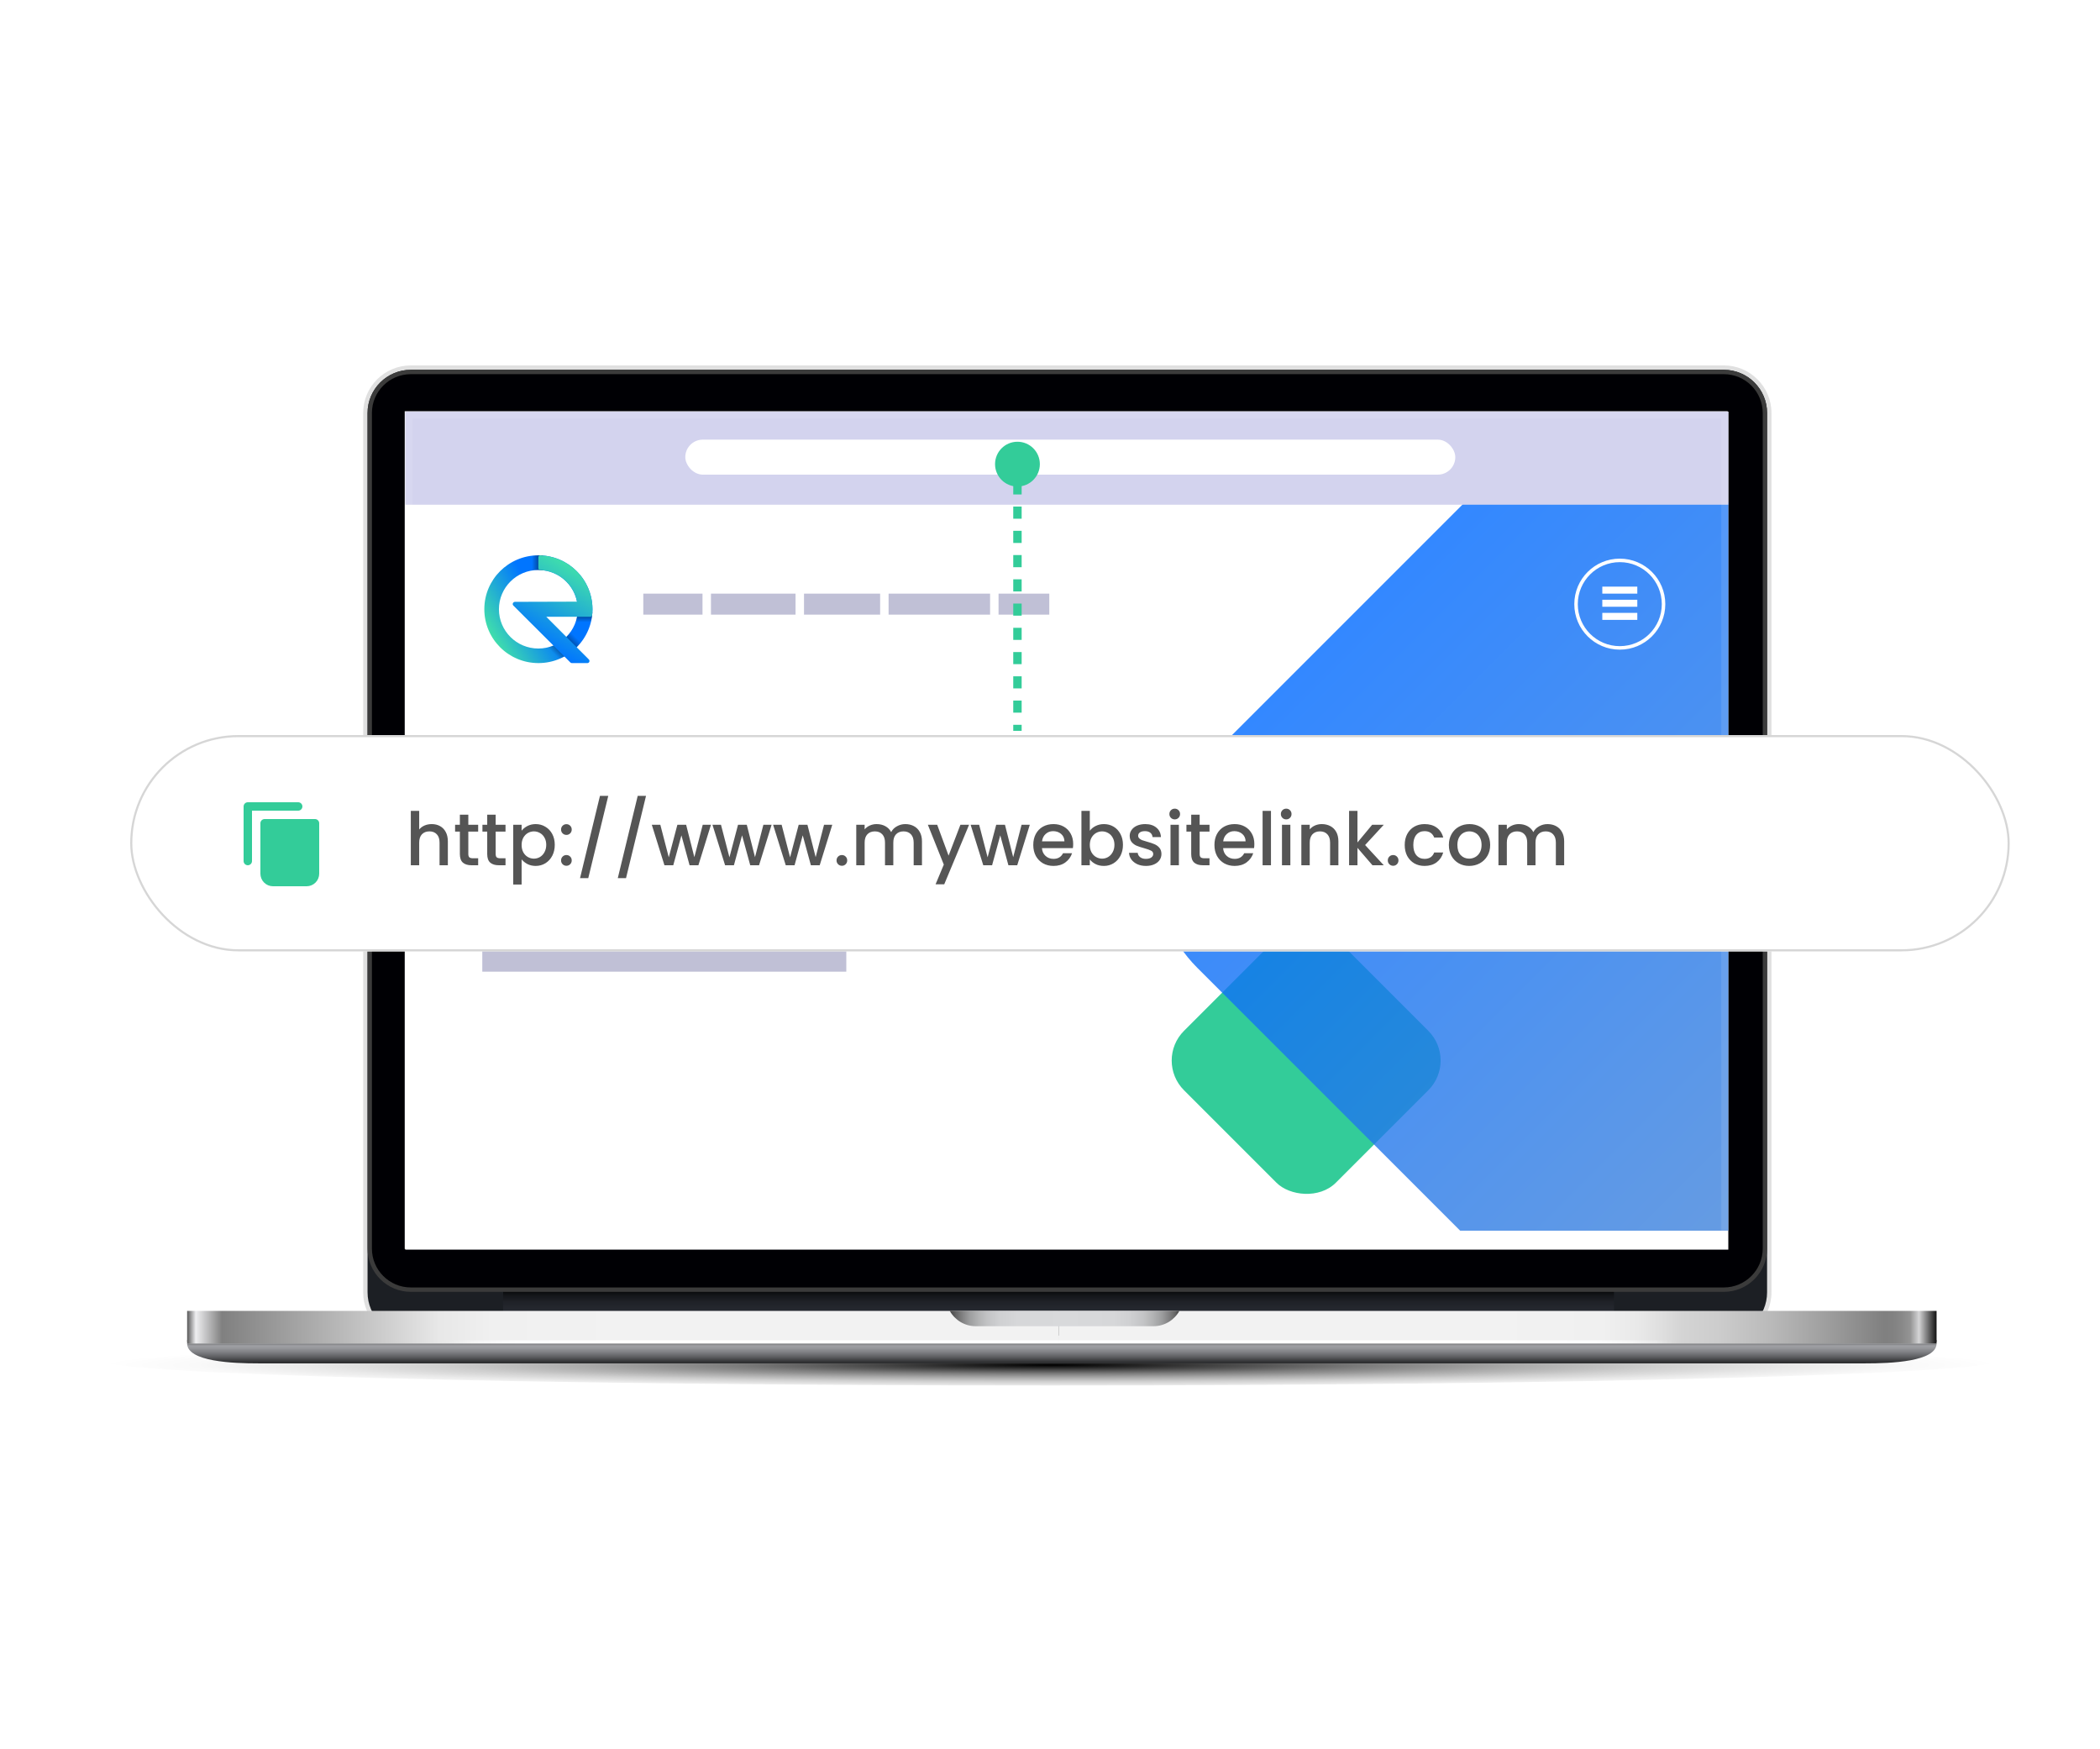 <svg width="1000" height="833" viewBox="0 0 1000 833" fill="none" xmlns="http://www.w3.org/2000/svg">
<g clip-path="url(#clip0_7364_2334)">
<path d="M952 647.678C952 654.335 749.632 659.727 500.012 659.727C250.393 659.727 48 654.335 48 647.678C48 641.021 250.368 635.629 500.012 635.629C749.656 635.629 952 641.021 952 647.678Z" fill="url(#paint0_radial_7364_2334)"/>
<path d="M195.613 174H820.883C833.399 174 843.557 184.158 843.557 196.674V615.351C843.557 627.867 833.399 638.025 820.883 638.025H195.613C183.097 638.025 172.939 627.867 172.939 615.351V196.674C172.939 184.158 183.097 174 195.613 174Z" fill="#E0E0E0"/>
<path d="M195.613 176.088H820.883C832.245 176.088 841.469 185.312 841.469 196.674V615.351C841.469 626.712 832.245 635.936 820.883 635.936H195.613C184.251 635.936 175.027 626.712 175.027 615.351V196.674C175.027 185.312 184.251 176.088 195.613 176.088Z" fill="#1C1F24"/>
<path d="M768.571 613.963H239.584V629.586H768.571V613.963Z" fill="url(#paint1_linear_7364_2334)"/>
<path d="M195.613 176.088H820.883C832.245 176.088 841.469 185.312 841.469 196.674V594.532C841.469 605.893 832.245 615.117 820.883 615.117H195.613C184.251 615.117 175.027 605.893 175.027 594.532V196.674C175.027 185.312 184.251 176.088 195.613 176.088Z" fill="#3B3B3B"/>
<path d="M195.612 178.163H820.883C831.102 178.163 839.393 186.454 839.393 196.673V594.519C839.393 604.738 831.102 613.029 820.883 613.029H195.612C185.393 613.029 177.103 604.738 177.103 594.519V196.673C177.103 186.454 185.393 178.163 195.612 178.163Z" fill="#000004"/>
<path d="M922.178 639.682C922.178 648.427 900.082 649.188 888.34 649.188H122.949C111.207 649.188 89.11 648.427 89.11 639.682H922.166H922.178Z" fill="url(#paint2_linear_7364_2334)"/>
<path d="M504.066 624.194H89.11V638.774H504.066V624.194Z" fill="url(#paint3_linear_7364_2334)"/>
<path d="M922.178 624.194H504.078V638.774H922.178V624.194Z" fill="url(#paint4_linear_7364_2334)"/>
<path d="M504.066 638.221H89.11V639.695H504.066V638.221Z" fill="url(#paint5_linear_7364_2334)"/>
<path d="M922.178 638.221H504.078V639.695H922.178V638.221Z" fill="url(#paint6_linear_7364_2334)"/>
<path d="M504.078 624.194H452.27C454.702 628.542 459.357 631.49 464.688 631.49H549.204C554.547 631.49 559.19 628.555 561.622 624.194H504.066H504.078Z" fill="url(#paint7_linear_7364_2334)"/>
<path d="M822.726 195.813H192.726V594.703H822.726V195.813Z" fill="white"/>
<g filter="url(#filter0_d_7364_2334)">
<g clip-path="url(#clip1_7364_2334)">
<rect x="193" y="196" width="630" height="399" fill="white"/>
<g clip-path="url(#clip2_7364_2334)">
<rect x="549.666" y="504.982" width="102.268" height="102.268" rx="20" transform="rotate(-45 549.666 504.982)" fill="#33CC99"/>
<rect x="523" y="413.69" width="383.283" height="383.283" rx="66.667" transform="rotate(-45 523 413.69)" fill="url(#paint8_linear_7364_2334)" fill-opacity="0.8"/>
<rect x="306.333" y="282.669" width="28.194" height="10" fill="#C0C0D6"/>
<rect x="338.555" y="282.669" width="40.278" height="10" fill="#C0C0D6"/>
<rect x="382.86" y="282.669" width="36.25" height="10" fill="#C0C0D6"/>
<rect x="423.138" y="282.669" width="48.333" height="10" fill="#C0C0D6"/>
<rect x="475.499" y="282.669" width="24.167" height="10" fill="#C0C0D6"/>
<rect x="229.667" y="359.332" width="270" height="30" fill="#ACACC7"/>
<rect x="229.667" y="412.664" width="173.333" height="10" fill="#C0C0D6"/>
<rect x="229.667" y="432.669" width="173.333" height="10" fill="#C0C0D6"/>
<rect x="229.667" y="452.669" width="173.333" height="10" fill="#C0C0D6"/>
<circle cx="771.332" cy="287.668" r="20.833" stroke="white" stroke-width="1.667"/>
<line x1="763.001" y1="280.996" x2="779.668" y2="280.996" stroke="white" stroke-width="3.333"/>
<line x1="763.001" y1="287.246" x2="779.668" y2="287.246" stroke="white" stroke-width="3.333"/>
<line x1="763.001" y1="293.492" x2="779.668" y2="293.492" stroke="white" stroke-width="3.333"/>
<path d="M282.132 290.078C282.132 275.908 270.604 264.423 256.381 264.423C242.159 264.423 230.63 275.908 230.63 290.078C230.63 304.248 242.159 315.734 256.381 315.734C270.604 315.734 282.132 304.248 282.132 290.078ZM256.358 308.802C245.992 308.802 237.588 300.429 237.588 290.102C237.588 279.774 245.992 271.401 256.358 271.401C266.724 271.401 275.128 279.774 275.128 290.102C275.128 300.429 266.724 308.802 256.358 308.802Z" fill="url(#paint9_linear_7364_2334)"/>
<path d="M260.91 308.243L266.196 313.797C270.361 312.086 273.979 309.313 276.706 305.824L271.593 301.019C269.039 304.549 265.276 307.159 260.91 308.243Z" fill="url(#paint10_linear_7364_2334)"/>
<path d="M275.067 291.63C274.936 293.249 274.595 294.807 274.077 296.286L281.365 296.319C281.744 294.807 281.991 293.239 282.089 291.63H275.067Z" fill="url(#paint11_linear_7364_2334)"/>
<path d="M256.358 271.401C257.101 271.401 257.834 271.443 258.553 271.526V264.511C257.838 264.455 257.115 264.423 256.382 264.423C255.331 264.423 254.29 264.488 253.272 264.609L253.239 271.657C254.252 271.489 255.294 271.401 256.358 271.401Z" fill="url(#paint12_linear_7364_2334)"/>
<path d="M281.97 292.967C282.078 292.018 282.134 291.055 282.134 290.078C282.134 288.855 282.05 287.655 281.881 286.478C280.163 274.294 269.858 264.856 257.256 264.437C256.775 264.423 256.383 264.804 256.378 265.284L256.359 270.568C256.359 271.024 256.719 271.401 257.172 271.419C265.927 271.792 273.131 278.142 274.775 286.478L245.223 286.566C244.994 286.566 244.775 286.641 244.593 286.78L244.569 286.799C244.401 286.929 244.266 287.101 244.2 287.306C244.079 287.673 244.182 288.069 244.448 288.334L271.609 315.441C271.8 315.632 272.057 315.739 272.328 315.739H279.692C280.593 315.739 281.05 314.65 280.411 314.013L260.137 293.684H281.181C281.914 293.507 281.97 292.967 281.97 292.967Z" fill="url(#paint13_linear_7364_2334)"/>
</g>
<rect x="193" y="189.177" width="636.667" height="51.154" fill="#D3D3EE"/>
<g filter="url(#filter1_d_7364_2334)">
<rect x="326.332" y="209.335" width="366.667" height="16.667" rx="8.333" fill="white"/>
</g>
</g>
<rect x="194.667" y="197.667" width="626.667" height="395.667" stroke="white" stroke-opacity="0.1" stroke-width="3.333"/>
</g>
</g>
<path d="M484.5 231.667C490.391 231.667 495.167 226.891 495.167 221C495.167 215.109 490.391 210.333 484.5 210.333C478.609 210.333 473.833 215.109 473.833 221C473.833 226.891 478.609 231.667 484.5 231.667ZM486.5 348L486.5 345.114L482.5 345.114L482.5 348L486.5 348ZM486.5 339.341L486.5 333.568L482.5 333.568L482.5 339.341L486.5 339.341ZM486.5 327.795L486.5 322.023L482.5 322.023L482.5 327.795L486.5 327.795ZM486.5 316.25L486.5 310.477L482.5 310.477L482.5 316.25L486.5 316.25ZM486.5 304.705L486.5 298.932L482.5 298.932L482.5 304.705L486.5 304.705ZM486.5 293.159L486.5 287.386L482.5 287.386L482.5 293.159L486.5 293.159ZM486.5 281.614L486.5 275.841L482.5 275.841L482.5 281.614L486.5 281.614ZM486.5 270.068L486.5 264.295L482.5 264.295L482.5 270.068L486.5 270.068ZM486.5 258.523L486.5 252.75L482.5 252.75L482.5 258.523L486.5 258.523ZM486.5 246.977L486.5 241.205L482.5 241.205L482.5 246.977L486.5 246.977ZM486.5 235.432L486.5 229.659L482.5 229.659L482.5 235.432L486.5 235.432ZM486.5 223.886L486.5 221L482.5 221L482.5 223.886L486.5 223.886Z" fill="#33CC99"/>
<g filter="url(#filter2_d_7364_2334)">
<rect x="62" y="350" width="895" height="103" rx="51.5" fill="white"/>
<rect x="62.5" y="350.5" width="894" height="102" rx="51" stroke="#D6D6D6"/>
</g>
<path fill-rule="evenodd" clip-rule="evenodd" d="M116 384C116 383.47 116.211 382.961 116.586 382.586C116.961 382.211 117.47 382 118 382H142C142.53 382 143.039 382.211 143.414 382.586C143.789 382.961 144 383.47 144 384C144 384.53 143.789 385.039 143.414 385.414C143.039 385.789 142.53 386 142 386H120V410C120 410.53 119.789 411.039 119.414 411.414C119.039 411.789 118.53 412 118 412C117.47 412 116.961 411.789 116.586 411.414C116.211 411.039 116 410.53 116 410V384ZM124 392C124 391.47 124.211 390.961 124.586 390.586C124.961 390.211 125.47 390 126 390H150C150.53 390 151.039 390.211 151.414 390.586C151.789 390.961 152 391.47 152 392V416C152 417.591 151.368 419.117 150.243 420.243C149.117 421.368 147.591 422 146 422H130C128.409 422 126.883 421.368 125.757 420.243C124.632 419.117 124 417.591 124 416V392Z" fill="#33CC99"/>
<path d="M205.6 392.4C207.07 392.4 208.377 392.715 209.52 393.345C210.687 393.975 211.597 394.908 212.25 396.145C212.927 397.382 213.265 398.875 213.265 400.625V412H209.31V401.22C209.31 399.493 208.878 398.175 208.015 397.265C207.152 396.332 205.973 395.865 204.48 395.865C202.987 395.865 201.797 396.332 200.91 397.265C200.047 398.175 199.615 399.493 199.615 401.22V412H195.625V386.1H199.615V394.955C200.292 394.138 201.143 393.508 202.17 393.065C203.22 392.622 204.363 392.4 205.6 392.4ZM223.009 395.97V406.645C223.009 407.368 223.173 407.893 223.499 408.22C223.849 408.523 224.433 408.675 225.249 408.675H227.699V412H224.549C222.753 412 221.376 411.58 220.419 410.74C219.463 409.9 218.984 408.535 218.984 406.645V395.97H216.709V392.715H218.984V387.92H223.009V392.715H227.699V395.97H223.009ZM236.032 395.97V406.645C236.032 407.368 236.195 407.893 236.522 408.22C236.872 408.523 237.455 408.675 238.272 408.675H240.722V412H237.572C235.775 412 234.399 411.58 233.442 410.74C232.485 409.9 232.007 408.535 232.007 406.645V395.97H229.732V392.715H232.007V387.92H236.032V392.715H240.722V395.97H236.032ZM248.389 395.55C249.066 394.663 249.988 393.917 251.154 393.31C252.321 392.703 253.639 392.4 255.109 392.4C256.789 392.4 258.318 392.82 259.694 393.66C261.094 394.477 262.191 395.632 262.984 397.125C263.778 398.618 264.174 400.333 264.174 402.27C264.174 404.207 263.778 405.945 262.984 407.485C262.191 409.002 261.094 410.192 259.694 411.055C258.318 411.895 256.789 412.315 255.109 412.315C253.639 412.315 252.333 412.023 251.189 411.44C250.046 410.833 249.113 410.087 248.389 409.2V421.17H244.399V392.715H248.389V395.55ZM260.114 402.27C260.114 400.94 259.834 399.797 259.274 398.84C258.738 397.86 258.014 397.125 257.104 396.635C256.218 396.122 255.261 395.865 254.234 395.865C253.231 395.865 252.274 396.122 251.364 396.635C250.478 397.148 249.754 397.895 249.194 398.875C248.658 399.855 248.389 401.01 248.389 402.34C248.389 403.67 248.658 404.837 249.194 405.84C249.754 406.82 250.478 407.567 251.364 408.08C252.274 408.593 253.231 408.85 254.234 408.85C255.261 408.85 256.218 408.593 257.104 408.08C258.014 407.543 258.738 406.773 259.274 405.77C259.834 404.767 260.114 403.6 260.114 402.27ZM269.73 412.245C269.007 412.245 268.4 412 267.91 411.51C267.42 411.02 267.175 410.413 267.175 409.69C267.175 408.967 267.42 408.36 267.91 407.87C268.4 407.38 269.007 407.135 269.73 407.135C270.43 407.135 271.025 407.38 271.515 407.87C272.005 408.36 272.25 408.967 272.25 409.69C272.25 410.413 272.005 411.02 271.515 411.51C271.025 412 270.43 412.245 269.73 412.245ZM269.73 397.545C269.007 397.545 268.4 397.3 267.91 396.81C267.42 396.32 267.175 395.713 267.175 394.99C267.175 394.267 267.42 393.66 267.91 393.17C268.4 392.68 269.007 392.435 269.73 392.435C270.43 392.435 271.025 392.68 271.515 393.17C272.005 393.66 272.25 394.267 272.25 394.99C272.25 395.713 272.005 396.32 271.515 396.81C271.025 397.3 270.43 397.545 269.73 397.545ZM289.649 378.96L280.129 418.125H276.209L285.694 378.96H289.649ZM307.628 378.96L298.108 418.125H294.188L303.673 378.96H307.628ZM338.556 392.715L332.571 412H328.371L324.486 397.755L320.601 412H316.401L310.381 392.715H314.441L318.466 408.22L322.561 392.715H326.726L330.646 408.15L334.636 392.715H338.556ZM367.438 392.715L361.453 412H357.253L353.368 397.755L349.483 412H345.283L339.263 392.715H343.323L347.348 408.22L351.443 392.715H355.608L359.528 408.15L363.518 392.715H367.438ZM396.32 392.715L390.335 412H386.135L382.25 397.755L378.365 412H374.165L368.145 392.715H372.205L376.23 408.22L380.325 392.715H384.49L388.41 408.15L392.4 392.715H396.32ZM400.912 412.245C400.188 412.245 399.582 412 399.092 411.51C398.602 411.02 398.357 410.413 398.357 409.69C398.357 408.967 398.602 408.36 399.092 407.87C399.582 407.38 400.188 407.135 400.912 407.135C401.612 407.135 402.207 407.38 402.697 407.87C403.187 408.36 403.432 408.967 403.432 409.69C403.432 410.413 403.187 411.02 402.697 411.51C402.207 412 401.612 412.245 400.912 412.245ZM431.089 392.4C432.606 392.4 433.959 392.715 435.149 393.345C436.362 393.975 437.307 394.908 437.984 396.145C438.684 397.382 439.034 398.875 439.034 400.625V412H435.079V401.22C435.079 399.493 434.647 398.175 433.784 397.265C432.921 396.332 431.742 395.865 430.249 395.865C428.756 395.865 427.566 396.332 426.679 397.265C425.816 398.175 425.384 399.493 425.384 401.22V412H421.429V401.22C421.429 399.493 420.997 398.175 420.134 397.265C419.271 396.332 418.092 395.865 416.599 395.865C415.106 395.865 413.916 396.332 413.029 397.265C412.166 398.175 411.734 399.493 411.734 401.22V412H407.744V392.715H411.734V394.92C412.387 394.127 413.216 393.508 414.219 393.065C415.222 392.622 416.296 392.4 417.439 392.4C418.979 392.4 420.356 392.727 421.569 393.38C422.782 394.033 423.716 394.978 424.369 396.215C424.952 395.048 425.862 394.127 427.099 393.45C428.336 392.75 429.666 392.4 431.089 392.4ZM461.471 392.715L449.641 421.065H445.511L449.431 411.685L441.836 392.715H446.281L451.706 407.415L457.341 392.715H461.471ZM490.382 392.715L484.397 412H480.197L476.312 397.755L472.427 412H468.227L462.207 392.715H466.267L470.292 408.22L474.387 392.715H478.552L482.472 408.15L486.462 392.715H490.382ZM511.039 401.885C511.039 402.608 510.993 403.262 510.899 403.845H496.164C496.281 405.385 496.853 406.622 497.879 407.555C498.906 408.488 500.166 408.955 501.659 408.955C503.806 408.955 505.323 408.057 506.209 406.26H510.514C509.931 408.033 508.869 409.492 507.329 410.635C505.813 411.755 503.923 412.315 501.659 412.315C499.816 412.315 498.159 411.907 496.689 411.09C495.243 410.25 494.099 409.083 493.259 407.59C492.443 406.073 492.034 404.323 492.034 402.34C492.034 400.357 492.431 398.618 493.224 397.125C494.041 395.608 495.173 394.442 496.619 393.625C498.089 392.808 499.769 392.4 501.659 392.4C503.479 392.4 505.101 392.797 506.524 393.59C507.948 394.383 509.056 395.503 509.849 396.95C510.643 398.373 511.039 400.018 511.039 401.885ZM506.874 400.625C506.851 399.155 506.326 397.977 505.299 397.09C504.273 396.203 503.001 395.76 501.484 395.76C500.108 395.76 498.929 396.203 497.949 397.09C496.969 397.953 496.386 399.132 496.199 400.625H506.874ZM518.956 395.585C519.632 394.652 520.554 393.893 521.721 393.31C522.911 392.703 524.229 392.4 525.676 392.4C527.379 392.4 528.919 392.808 530.296 393.625C531.672 394.442 532.757 395.608 533.551 397.125C534.344 398.618 534.741 400.333 534.741 402.27C534.741 404.207 534.344 405.945 533.551 407.485C532.757 409.002 531.661 410.192 530.261 411.055C528.884 411.895 527.356 412.315 525.676 412.315C524.182 412.315 522.852 412.023 521.686 411.44C520.542 410.857 519.632 410.11 518.956 409.2V412H514.966V386.1H518.956V395.585ZM530.681 402.27C530.681 400.94 530.401 399.797 529.841 398.84C529.304 397.86 528.581 397.125 527.671 396.635C526.784 396.122 525.827 395.865 524.801 395.865C523.797 395.865 522.841 396.122 521.931 396.635C521.044 397.148 520.321 397.895 519.761 398.875C519.224 399.855 518.956 401.01 518.956 402.34C518.956 403.67 519.224 404.837 519.761 405.84C520.321 406.82 521.044 407.567 521.931 408.08C522.841 408.593 523.797 408.85 524.801 408.85C525.827 408.85 526.784 408.593 527.671 408.08C528.581 407.543 529.304 406.773 529.841 405.77C530.401 404.767 530.681 403.6 530.681 402.27ZM545.687 412.315C544.17 412.315 542.805 412.047 541.592 411.51C540.402 410.95 539.457 410.203 538.757 409.27C538.057 408.313 537.683 407.252 537.637 406.085H541.767C541.837 406.902 542.222 407.59 542.922 408.15C543.645 408.687 544.543 408.955 545.617 408.955C546.737 408.955 547.6 408.745 548.207 408.325C548.837 407.882 549.152 407.322 549.152 406.645C549.152 405.922 548.802 405.385 548.102 405.035C547.425 404.685 546.34 404.3 544.847 403.88C543.4 403.483 542.222 403.098 541.312 402.725C540.402 402.352 539.608 401.78 538.932 401.01C538.278 400.24 537.952 399.225 537.952 397.965C537.952 396.938 538.255 396.005 538.862 395.165C539.468 394.302 540.332 393.625 541.452 393.135C542.595 392.645 543.902 392.4 545.372 392.4C547.565 392.4 549.327 392.96 550.657 394.08C552.01 395.177 552.733 396.682 552.827 398.595H548.837C548.767 397.732 548.417 397.043 547.787 396.53C547.157 396.017 546.305 395.76 545.232 395.76C544.182 395.76 543.377 395.958 542.817 396.355C542.257 396.752 541.977 397.277 541.977 397.93C541.977 398.443 542.163 398.875 542.537 399.225C542.91 399.575 543.365 399.855 543.902 400.065C544.438 400.252 545.232 400.497 546.282 400.8C547.682 401.173 548.825 401.558 549.712 401.955C550.622 402.328 551.403 402.888 552.057 403.635C552.71 404.382 553.048 405.373 553.072 406.61C553.072 407.707 552.768 408.687 552.162 409.55C551.555 410.413 550.692 411.09 549.572 411.58C548.475 412.07 547.18 412.315 545.687 412.315ZM559.413 390.16C558.689 390.16 558.083 389.915 557.593 389.425C557.103 388.935 556.858 388.328 556.858 387.605C556.858 386.882 557.103 386.275 557.593 385.785C558.083 385.295 558.689 385.05 559.413 385.05C560.113 385.05 560.708 385.295 561.198 385.785C561.688 386.275 561.933 386.882 561.933 387.605C561.933 388.328 561.688 388.935 561.198 389.425C560.708 389.915 560.113 390.16 559.413 390.16ZM561.373 392.715V412H557.383V392.715H561.373ZM571.266 395.97V406.645C571.266 407.368 571.43 407.893 571.756 408.22C572.106 408.523 572.69 408.675 573.506 408.675H575.956V412H572.806C571.01 412 569.633 411.58 568.676 410.74C567.72 409.9 567.241 408.535 567.241 406.645V395.97H564.966V392.715H567.241V387.92H571.266V392.715H575.956V395.97H571.266ZM597.309 401.885C597.309 402.608 597.262 403.262 597.169 403.845H582.434C582.55 405.385 583.122 406.622 584.149 407.555C585.175 408.488 586.435 408.955 587.929 408.955C590.075 408.955 591.592 408.057 592.479 406.26H596.784C596.2 408.033 595.139 409.492 593.599 410.635C592.082 411.755 590.192 412.315 587.929 412.315C586.085 412.315 584.429 411.907 582.959 411.09C581.512 410.25 580.369 409.083 579.529 407.59C578.712 406.073 578.304 404.323 578.304 402.34C578.304 400.357 578.7 398.618 579.494 397.125C580.31 395.608 581.442 394.442 582.889 393.625C584.359 392.808 586.039 392.4 587.929 392.4C589.749 392.4 591.37 392.797 592.794 393.59C594.217 394.383 595.325 395.503 596.119 396.95C596.912 398.373 597.309 400.018 597.309 401.885ZM593.144 400.625C593.12 399.155 592.595 397.977 591.569 397.09C590.542 396.203 589.27 395.76 587.754 395.76C586.377 395.76 585.199 396.203 584.219 397.09C583.239 397.953 582.655 399.132 582.469 400.625H593.144ZM605.225 386.1V412H601.235V386.1H605.225ZM612.494 390.16C611.771 390.16 611.164 389.915 610.674 389.425C610.184 388.935 609.939 388.328 609.939 387.605C609.939 386.882 610.184 386.275 610.674 385.785C611.164 385.295 611.771 385.05 612.494 385.05C613.194 385.05 613.789 385.295 614.279 385.785C614.769 386.275 615.014 386.882 615.014 387.605C615.014 388.328 614.769 388.935 614.279 389.425C613.789 389.915 613.194 390.16 612.494 390.16ZM614.454 392.715V412H610.464V392.715H614.454ZM629.422 392.4C630.939 392.4 632.292 392.715 633.482 393.345C634.696 393.975 635.641 394.908 636.317 396.145C636.994 397.382 637.332 398.875 637.332 400.625V412H633.377V401.22C633.377 399.493 632.946 398.175 632.082 397.265C631.219 396.332 630.041 395.865 628.547 395.865C627.054 395.865 625.864 396.332 624.977 397.265C624.114 398.175 623.682 399.493 623.682 401.22V412H619.692V392.715H623.682V394.92C624.336 394.127 625.164 393.508 626.167 393.065C627.194 392.622 628.279 392.4 629.422 392.4ZM650.052 402.375L658.942 412H653.552L646.412 403.705V412H642.422V386.1H646.412V401.15L653.412 392.715H658.942L650.052 402.375ZM663.412 412.245C662.688 412.245 662.082 412 661.592 411.51C661.102 411.02 660.857 410.413 660.857 409.69C660.857 408.967 661.102 408.36 661.592 407.87C662.082 407.38 662.688 407.135 663.412 407.135C664.112 407.135 664.707 407.38 665.197 407.87C665.687 408.36 665.932 408.967 665.932 409.69C665.932 410.413 665.687 411.02 665.197 411.51C664.707 412 664.112 412.245 663.412 412.245ZM668.914 402.34C668.914 400.357 669.311 398.618 670.104 397.125C670.921 395.608 672.041 394.442 673.464 393.625C674.887 392.808 676.521 392.4 678.364 392.4C680.697 392.4 682.622 392.96 684.139 394.08C685.679 395.177 686.717 396.752 687.254 398.805H682.949C682.599 397.848 682.039 397.102 681.269 396.565C680.499 396.028 679.531 395.76 678.364 395.76C676.731 395.76 675.424 396.343 674.444 397.51C673.487 398.653 673.009 400.263 673.009 402.34C673.009 404.417 673.487 406.038 674.444 407.205C675.424 408.372 676.731 408.955 678.364 408.955C680.674 408.955 682.202 407.94 682.949 405.91H687.254C686.694 407.87 685.644 409.433 684.104 410.6C682.564 411.743 680.651 412.315 678.364 412.315C676.521 412.315 674.887 411.907 673.464 411.09C672.041 410.25 670.921 409.083 670.104 407.59C669.311 406.073 668.914 404.323 668.914 402.34ZM699.595 412.315C697.775 412.315 696.13 411.907 694.66 411.09C693.19 410.25 692.035 409.083 691.195 407.59C690.355 406.073 689.935 404.323 689.935 402.34C689.935 400.38 690.367 398.642 691.23 397.125C692.094 395.608 693.272 394.442 694.765 393.625C696.259 392.808 697.927 392.4 699.77 392.4C701.614 392.4 703.282 392.808 704.775 393.625C706.269 394.442 707.447 395.608 708.31 397.125C709.174 398.642 709.605 400.38 709.605 402.34C709.605 404.3 709.162 406.038 708.275 407.555C707.389 409.072 706.175 410.25 704.635 411.09C703.119 411.907 701.439 412.315 699.595 412.315ZM699.595 408.85C700.622 408.85 701.579 408.605 702.465 408.115C703.375 407.625 704.11 406.89 704.67 405.91C705.23 404.93 705.51 403.74 705.51 402.34C705.51 400.94 705.242 399.762 704.705 398.805C704.169 397.825 703.457 397.09 702.57 396.6C701.684 396.11 700.727 395.865 699.7 395.865C698.674 395.865 697.717 396.11 696.83 396.6C695.967 397.09 695.279 397.825 694.765 398.805C694.252 399.762 693.995 400.94 693.995 402.34C693.995 404.417 694.52 406.027 695.57 407.17C696.644 408.29 697.985 408.85 699.595 408.85ZM736.895 392.4C738.411 392.4 739.765 392.715 740.955 393.345C742.168 393.975 743.113 394.908 743.79 396.145C744.49 397.382 744.84 398.875 744.84 400.625V412H740.885V401.22C740.885 399.493 740.453 398.175 739.59 397.265C738.726 396.332 737.548 395.865 736.055 395.865C734.561 395.865 733.371 396.332 732.485 397.265C731.621 398.175 731.19 399.493 731.19 401.22V412H727.235V401.22C727.235 399.493 726.803 398.175 725.94 397.265C725.076 396.332 723.898 395.865 722.405 395.865C720.911 395.865 719.721 396.332 718.835 397.265C717.971 398.175 717.54 399.493 717.54 401.22V412H713.55V392.715H717.54V394.92C718.193 394.127 719.021 393.508 720.025 393.065C721.028 392.622 722.101 392.4 723.245 392.4C724.785 392.4 726.161 392.727 727.375 393.38C728.588 394.033 729.521 394.978 730.175 396.215C730.758 395.048 731.668 394.127 732.905 393.45C734.141 392.75 735.471 392.4 736.895 392.4Z" fill="#555555"/>
<defs>
<filter id="filter0_d_7364_2334" x="126.333" y="129.333" width="763.333" height="532.333" filterUnits="userSpaceOnUse" color-interpolation-filters="sRGB">
<feFlood flood-opacity="0" result="BackgroundImageFix"/>
<feColorMatrix in="SourceAlpha" type="matrix" values="0 0 0 0 0 0 0 0 0 0 0 0 0 0 0 0 0 0 127 0" result="hardAlpha"/>
<feOffset/>
<feGaussianBlur stdDeviation="33.333"/>
<feComposite in2="hardAlpha" operator="out"/>
<feColorMatrix type="matrix" values="0 0 0 0 0 0 0 0 0 0 0 0 0 0 0 0 0 0 0.05 0"/>
<feBlend mode="normal" in2="BackgroundImageFix" result="effect1_dropShadow_7364_2334"/>
<feBlend mode="normal" in="SourceGraphic" in2="effect1_dropShadow_7364_2334" result="shape"/>
</filter>
<filter id="filter1_d_7364_2334" x="296.332" y="179.335" width="426.667" height="76.667" filterUnits="userSpaceOnUse" color-interpolation-filters="sRGB">
<feFlood flood-opacity="0" result="BackgroundImageFix"/>
<feColorMatrix in="SourceAlpha" type="matrix" values="0 0 0 0 0 0 0 0 0 0 0 0 0 0 0 0 0 0 127 0" result="hardAlpha"/>
<feOffset/>
<feGaussianBlur stdDeviation="15"/>
<feComposite in2="hardAlpha" operator="out"/>
<feColorMatrix type="matrix" values="0 0 0 0 0 0 0 0 0 0 0 0 0 0 0 0 0 0 0.25 0"/>
<feBlend mode="normal" in2="BackgroundImageFix" result="effect1_dropShadow_7364_2334"/>
<feBlend mode="normal" in="SourceGraphic" in2="effect1_dropShadow_7364_2334" result="shape"/>
</filter>
<filter id="filter2_d_7364_2334" x="32" y="320" width="955" height="163" filterUnits="userSpaceOnUse" color-interpolation-filters="sRGB">
<feFlood flood-opacity="0" result="BackgroundImageFix"/>
<feColorMatrix in="SourceAlpha" type="matrix" values="0 0 0 0 0 0 0 0 0 0 0 0 0 0 0 0 0 0 127 0" result="hardAlpha"/>
<feOffset/>
<feGaussianBlur stdDeviation="15"/>
<feComposite in2="hardAlpha" operator="out"/>
<feColorMatrix type="matrix" values="0 0 0 0 0 0 0 0 0 0 0 0 0 0 0 0 0 0 0.25 0"/>
<feBlend mode="normal" in2="BackgroundImageFix" result="effect1_dropShadow_7364_2334"/>
<feBlend mode="normal" in="SourceGraphic" in2="effect1_dropShadow_7364_2334" result="shape"/>
</filter>
<radialGradient id="paint0_radial_7364_2334" cx="0" cy="0" r="1" gradientUnits="userSpaceOnUse" gradientTransform="translate(500.496 650.012) scale(452.178 12.281)">
<stop/>
<stop offset="0.17" stop-color="#424242"/>
<stop offset="0.33" stop-color="#7C7C7C"/>
<stop offset="0.49" stop-color="#AAAAAA"/>
<stop offset="0.64" stop-color="#CFCFCF"/>
<stop offset="0.78" stop-color="#E9E9E9"/>
<stop offset="0.9" stop-color="#F9F9F9"/>
<stop offset="1" stop-color="white"/>
</radialGradient>
<linearGradient id="paint1_linear_7364_2334" x1="504.078" y1="629.586" x2="504.078" y2="613.435" gradientUnits="userSpaceOnUse">
<stop stop-color="#282B32"/>
<stop offset="0.38" stop-color="#25282F"/>
<stop offset="0.61" stop-color="#1F2127"/>
<stop offset="0.8" stop-color="#131518"/>
<stop offset="0.97" stop-color="#030404"/>
<stop offset="1"/>
</linearGradient>
<linearGradient id="paint2_linear_7364_2334" x1="505.638" y1="638.625" x2="505.638" y2="648.562" gradientUnits="userSpaceOnUse">
<stop stop-color="#525252"/>
<stop offset="0.22" stop-color="#9FA0A4"/>
<stop offset="0.34" stop-color="#96979B"/>
<stop offset="0.53" stop-color="#7E7F83"/>
<stop offset="0.78" stop-color="#58595C"/>
<stop offset="1" stop-color="#2F3032"/>
</linearGradient>
<linearGradient id="paint3_linear_7364_2334" x1="89.11" y1="631.49" x2="504.078" y2="631.49" gradientUnits="userSpaceOnUse">
<stop stop-color="#595959"/>
<stop offset="0.01" stop-color="#EEEEF0"/>
<stop offset="0.04" stop-color="#808080"/>
<stop offset="0.29" stop-color="#E8E8E8"/>
<stop offset="0.3" stop-color="#E9E9E9"/>
<stop offset="0.35" stop-color="#F0F0F0"/>
<stop offset="0.51" stop-color="#F2F2F2"/>
</linearGradient>
<linearGradient id="paint4_linear_7364_2334" x1="922.178" y1="631.49" x2="504.078" y2="631.49" gradientUnits="userSpaceOnUse">
<stop stop-color="#121212"/>
<stop offset="0.02" stop-color="#D4D4D5"/>
<stop offset="0.03" stop-color="#949494"/>
<stop offset="0.04" stop-color="#888888"/>
<stop offset="0.05" stop-color="#818181"/>
<stop offset="0.06" stop-color="#808080"/>
<stop offset="0.12" stop-color="#9C9C9C"/>
<stop offset="0.19" stop-color="#BABABA"/>
<stop offset="0.25" stop-color="#CDCDCD"/>
<stop offset="0.29" stop-color="#D4D4D4"/>
<stop offset="0.31" stop-color="#DDDDDD"/>
<stop offset="0.34" stop-color="#E9E9E9"/>
<stop offset="0.38" stop-color="#F0F0F0"/>
<stop offset="0.51" stop-color="#F2F2F2"/>
</linearGradient>
<linearGradient id="paint5_linear_7364_2334" x1="89.11" y1="638.958" x2="504.078" y2="638.958" gradientUnits="userSpaceOnUse">
<stop stop-color="#595959"/>
<stop offset="0.01" stop-color="#EEEEF0"/>
<stop offset="0.04" stop-color="#808080"/>
<stop offset="0.29" stop-color="#E8E8E8"/>
<stop offset="0.3" stop-color="#EAEAEA"/>
<stop offset="0.33" stop-color="#F6F6F6"/>
<stop offset="0.38" stop-color="#FDFDFD"/>
<stop offset="0.52" stop-color="white"/>
</linearGradient>
<linearGradient id="paint6_linear_7364_2334" x1="922.178" y1="638.945" x2="504.078" y2="638.945" gradientUnits="userSpaceOnUse">
<stop stop-color="#121212"/>
<stop offset="0.02" stop-color="#D4D4D5"/>
<stop offset="0.03" stop-color="#949494"/>
<stop offset="0.04" stop-color="#888888"/>
<stop offset="0.05" stop-color="#818181"/>
<stop offset="0.06" stop-color="#808080"/>
<stop offset="0.12" stop-color="#9C9C9C"/>
<stop offset="0.19" stop-color="#BABABA"/>
<stop offset="0.25" stop-color="#CDCDCD"/>
<stop offset="0.29" stop-color="#D4D4D4"/>
<stop offset="0.3" stop-color="#D9D9D9"/>
<stop offset="0.32" stop-color="#EAEAEA"/>
<stop offset="0.35" stop-color="#F6F6F6"/>
<stop offset="0.39" stop-color="#FDFDFD"/>
<stop offset="0.51" stop-color="white"/>
</linearGradient>
<linearGradient id="paint7_linear_7364_2334" x1="453.056" y1="627.842" x2="561.905" y2="627.842" gradientUnits="userSpaceOnUse">
<stop stop-color="#4D4D4D"/>
<stop offset="0.02" stop-color="#646464"/>
<stop offset="0.05" stop-color="#838384"/>
<stop offset="0.08" stop-color="#9D9E9F"/>
<stop offset="0.12" stop-color="#B3B4B5"/>
<stop offset="0.16" stop-color="#C3C4C6"/>
<stop offset="0.21" stop-color="#CFD0D2"/>
<stop offset="0.29" stop-color="#D6D7D9"/>
<stop offset="0.5" stop-color="#D8D9DB"/>
<stop offset="0.71" stop-color="#D6D7D9"/>
<stop offset="0.78" stop-color="#CFD0D2"/>
<stop offset="0.84" stop-color="#C3C4C6"/>
<stop offset="0.88" stop-color="#B3B4B5"/>
<stop offset="0.92" stop-color="#9D9E9F"/>
<stop offset="0.95" stop-color="#838384"/>
<stop offset="0.98" stop-color="#646464"/>
<stop offset="0.99" stop-color="#4D4D4D"/>
</linearGradient>
<linearGradient id="paint8_linear_7364_2334" x1="714.642" y1="413.69" x2="714.642" y2="796.973" gradientUnits="userSpaceOnUse">
<stop stop-color="#006AFF"/>
<stop offset="1" stop-color="#4886D6"/>
</linearGradient>
<linearGradient id="paint9_linear_7364_2334" x1="234.077" y1="302.908" x2="278.603" y2="277.105" gradientUnits="userSpaceOnUse">
<stop offset="0.006" stop-color="#3FDDAD"/>
<stop offset="0.536" stop-color="#0075FF"/>
</linearGradient>
<linearGradient id="paint10_linear_7364_2334" x1="264.177" y1="311.788" x2="273.401" y2="302.53" gradientUnits="userSpaceOnUse">
<stop offset="0.006" stop-opacity="0"/>
<stop offset="0.5" stop-opacity="0.6"/>
<stop offset="1" stop-opacity="0"/>
</linearGradient>
<linearGradient id="paint11_linear_7364_2334" x1="278.08" y1="296.319" x2="278.08" y2="291.63" gradientUnits="userSpaceOnUse">
<stop offset="0.006" stop-opacity="0"/>
<stop offset="1" stop-opacity="0.6"/>
</linearGradient>
<linearGradient id="paint12_linear_7364_2334" x1="253.238" y1="268.041" x2="258.553" y2="268.041" gradientUnits="userSpaceOnUse">
<stop offset="0.006" stop-opacity="0"/>
<stop offset="1" stop-opacity="0.6"/>
</linearGradient>
<linearGradient id="paint13_linear_7364_2334" x1="278.359" y1="273.09" x2="258.361" y2="307.856" gradientUnits="userSpaceOnUse">
<stop offset="0.006" stop-color="#3FDDAD"/>
<stop offset="1" stop-color="#0075FF"/>
</linearGradient>
<clipPath id="clip0_7364_2334">
<rect width="904" height="485.728" fill="white" transform="translate(48 174)"/>
</clipPath>
<clipPath id="clip1_7364_2334">
<rect x="193" y="196" width="630" height="399" fill="white"/>
</clipPath>
<clipPath id="clip2_7364_2334">
<rect width="630" height="346.667" fill="white" transform="translate(193 239.338)"/>
</clipPath>
</defs>
</svg>
